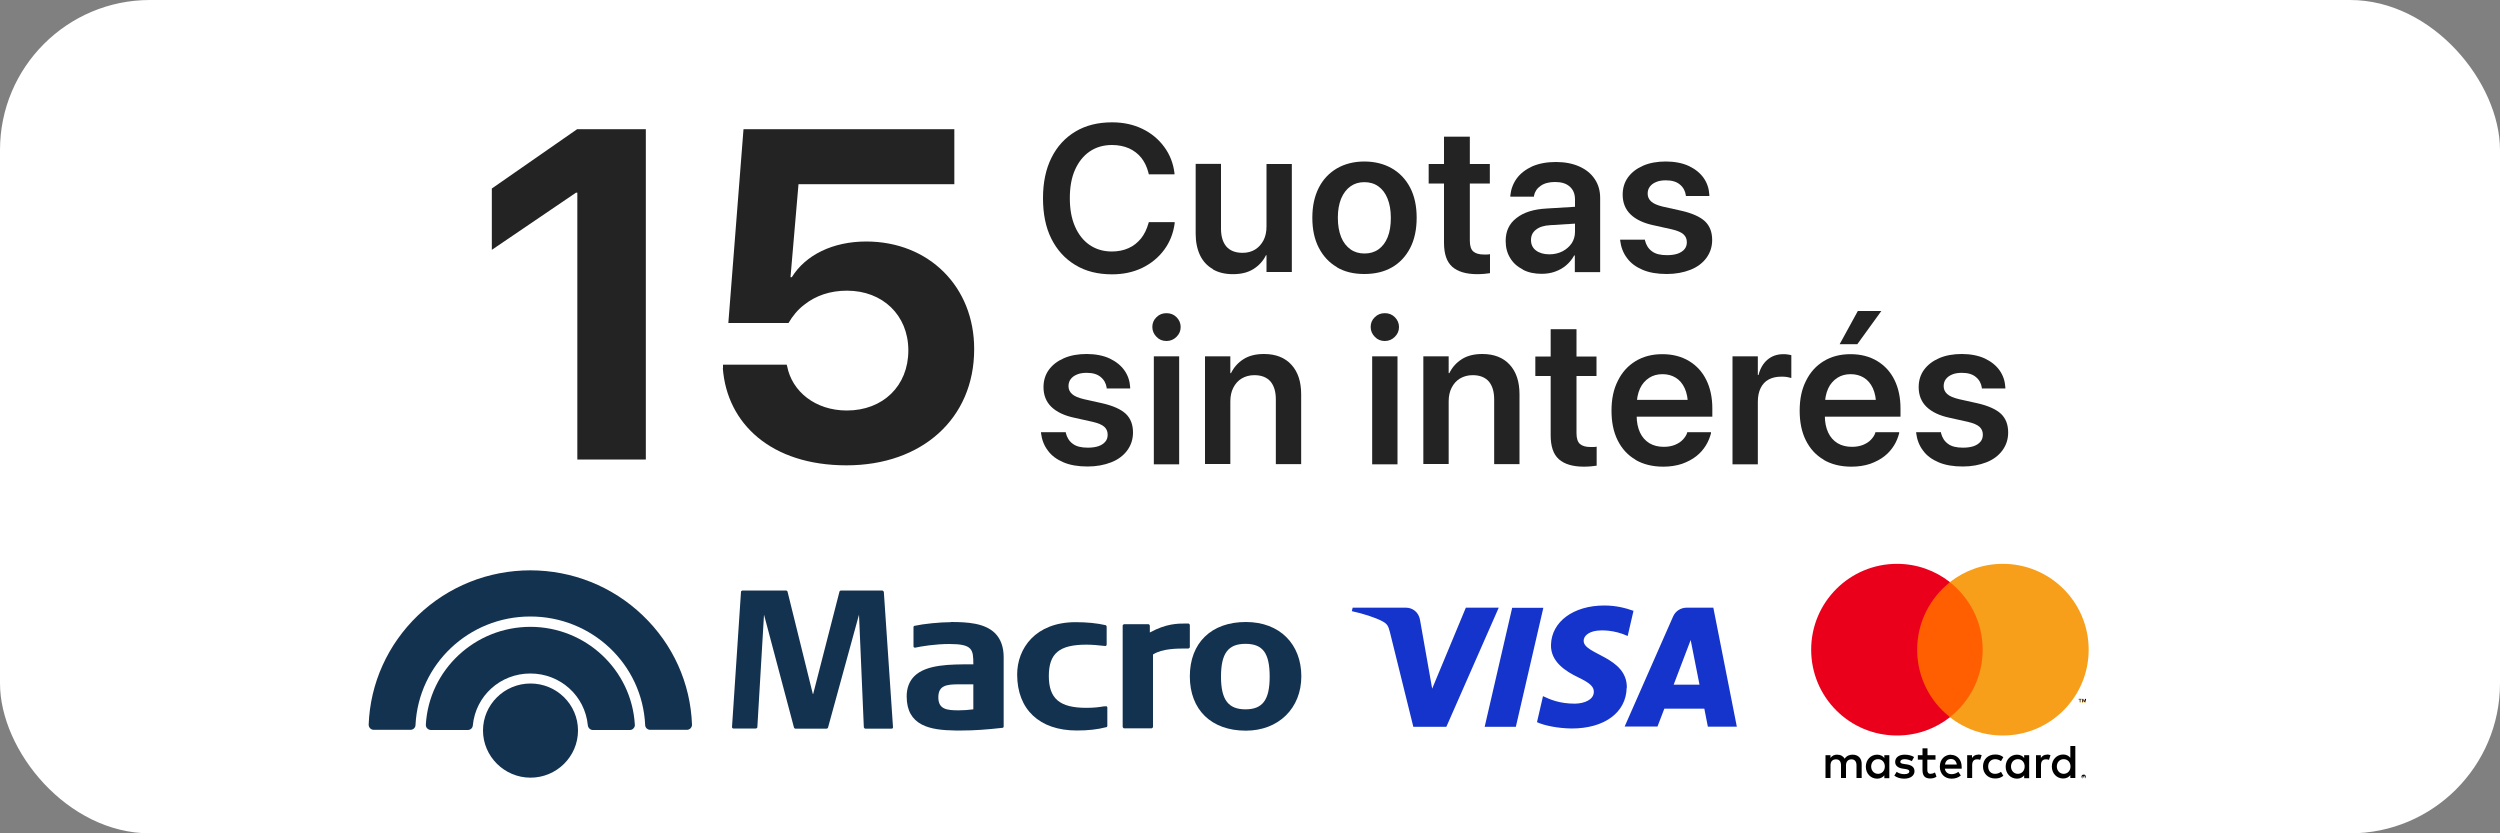<?xml version="1.0" encoding="UTF-8"?>
<svg id="elementos" xmlns="http://www.w3.org/2000/svg" version="1.1" viewBox="0 0 150 50">
  <rect x="0" y="0" width="150" height="50" fill="#808080" stroke="none"/>
  <!-- Generator: Adobe Illustrator 29.8.4, SVG Export Plug-In . SVG Version: 2.1.1 Build 6)  -->
  <defs>
    <style>
      .st0 {
        fill: #1434cb;
      }

      .st1 {
        fill: #fff;
      }

      .st2 {
        fill: none;
      }

      .st3 {
        fill: #eb001b;
      }

      .st4 {
        fill: #ff5f00;
      }

      .st5 {
        fill: #232323;
      }

      .st6 {
        fill: #f79e1b;
      }

      .st7 {
        fill: #133250;
      }
    </style>
  </defs>
  <rect class="st1" width="150" height="50" rx="9" ry="9"/>
  <g>
    <g>
      <path class="st7" d="M31.83,37.61c-3.33,0-6.09,2.58-6.28,5.87,0,.08.02.16.08.22s.14.1.22.1h2.22c.16,0,.29-.12.3-.28.17-1.77,1.65-3.11,3.45-3.11s3.28,1.34,3.45,3.11c.02.16.15.28.3.28h2.22c.08,0,.17-.03.22-.1.06-.06.09-.14.08-.22-.19-3.29-2.95-5.87-6.27-5.87"/>
      <path class="st7" d="M31.83,41.01c-1.57,0-2.85,1.27-2.85,2.82s1.28,2.83,2.85,2.83,2.85-1.27,2.85-2.83-1.28-2.82-2.85-2.82"/>
      <path class="st7" d="M31.83,34.22c-2.53,0-4.93.96-6.75,2.7-1.81,1.74-2.87,4.07-2.96,6.56,0,.08.03.16.09.22s.14.09.22.09h2.2c.16,0,.3-.13.3-.29.18-3.65,3.2-6.51,6.89-6.51s6.72,2.86,6.89,6.51c0,.16.14.29.3.29h2.2c.08,0,.16-.03.22-.09s.09-.14.09-.22c-.09-2.49-1.14-4.82-2.96-6.56s-4.22-2.7-6.75-2.7"/>
      <path class="st7" d="M52.98,35.43h-2.53s-.07.02-.08.06l-1.58,6.15h-.02l-1.52-6.15s-.04-.06-.08-.06h-2.63s-.08.03-.08.07l-.54,8.12s0,.04.02.06.04.03.06.03h1.36s.08-.03.08-.07l.4-6.76h0l1.8,6.78s.04.06.08.06h1.88s.07-.02.08-.06l1.86-6.78h0l.29,6.76s.04.08.08.08h1.59s.04,0,.06-.03c.02-.02.02-.04.02-.06l-.55-8.12s-.04-.07-.08-.07"/>
      <path class="st7" d="M57.05,37.33c-.65,0-1.65.1-2.18.22-.04,0-.06.04-.06.08v1.15s0,.05.03.06c.02.02.04.02.07.02.36-.08,1.21-.22,2.05-.22,1.4,0,1.44.33,1.44,1.22h-.12c-1.27,0-2.7,0-3.42.71-.3.3-.46.71-.46,1.21,0,1.77,1.4,2.03,2.91,2.05h.41c.71,0,1.44-.05,2.43-.16.04,0,.07-.04.07-.08v-4.16c0-.62-.18-1.1-.52-1.44-.61-.6-1.63-.67-2.65-.67M58.4,41.07v1.49c-.32.04-.58.06-.88.06-.71,0-1.22-.06-1.22-.78s.5-.78,1.22-.78h.88"/>
      <path class="st7" d="M66.35,42.38h-.11c-.3.05-.58.09-1.06.09-1.6,0-2.25-.55-2.25-1.91s.63-1.88,2.25-1.88c.36,0,.69.03,1.13.08.02,0,.05,0,.06-.02.02-.02.03-.04.03-.06v-1.09s-.03-.07-.06-.08c-.52-.12-1.13-.18-1.8-.18-2.42,0-3.51,1.58-3.51,3.14,0,2.1,1.34,3.36,3.58,3.36.67,0,1.23-.06,1.77-.2.04,0,.06-.04.06-.08v-1.1s-.01-.05-.03-.06c-.02-.02-.04-.02-.06-.02"/>
      <path class="st7" d="M71.39,37.49s-.04-.08-.08-.08h-.11c-.55,0-1.22,0-2.21.54v-.42s-.04-.08-.08-.08h-1.47s-.08.04-.08.08v6.09s.04.08.08.08h1.66s.08-.04.08-.08v-4.35c.55-.36,1.44-.36,2.04-.36h.09s.08-.04.08-.08v-1.34Z"/>
      <path class="st7" d="M74.75,37.32c-2.07,0-3.36,1.25-3.36,3.26s1.29,3.26,3.36,3.26c1.96,0,3.33-1.34,3.33-3.26s-1.28-3.26-3.33-3.26M76.18,40.6c0,1.39-.42,1.96-1.45,1.96s-1.47-.57-1.47-1.96.42-1.97,1.47-1.97,1.45.57,1.45,1.97"/>
    </g>
    <path class="st0" d="M89.92,36.47l-3.14,7.14h-1.98l-1.41-5.7c-.09-.35-.16-.48-.44-.63-.45-.24-1.19-.47-1.84-.61l.05-.21h3.19c.41,0,.77.27.85.73l.73,4.13,2.02-4.86h1.97ZM97.61,41.27c.03-1.88-2.62-1.99-2.59-2.83,0-.26.26-.53.8-.6.27-.03,1.01-.06,1.84.32l.35-1.51c-.45-.16-1.03-.32-1.75-.32-1.85,0-3.17.97-3.2,2.36-.03,1.03.91,1.6,1.61,1.94.73.35.97.57.96.89-.01.48-.59.69-1.13.7-.94,0-1.49-.25-1.92-.45l-.36,1.56c.43.2,1.24.37,2.08.38,1.97,0,3.27-.96,3.3-2.44M102.48,43.6h1.73l-1.41-7.14h-1.6c-.36,0-.67.21-.81.52l-2.91,6.61h1.97l.41-1.07h2.4l.21,1.07h0ZM100.42,41.08l1.02-2.68.53,2.68s-1.55,0-1.55,0ZM92.6,36.47l-1.65,7.14h-1.87l1.65-7.14h1.87Z"/>
    <g>
      <g>
        <rect class="st2" x="106.1" y="31.26" width="21.79" height="15.44"/>
        <g>
          <rect class="st4" x="114.74" y="34.93" width="4.5" height="8.09"/>
          <path class="st3" d="M115.03,38.98c0-1.64.77-3.1,1.97-4.05-.88-.69-1.98-1.1-3.18-1.1-2.84,0-5.15,2.3-5.15,5.15s2.3,5.15,5.15,5.15c1.2,0,2.31-.41,3.18-1.1-1.2-.94-1.97-2.4-1.97-4.05Z"/>
          <path class="st6" d="M125.32,38.98c0,2.84-2.3,5.15-5.15,5.15-1.2,0-2.31-.41-3.18-1.1,1.2-.94,1.97-2.4,1.97-4.05s-.77-3.1-1.97-4.05c.88-.69,1.98-1.1,3.18-1.1,2.84,0,5.15,2.3,5.15,5.15Z"/>
          <path class="st6" d="M124.82,42.17v-.17h.07v-.03h-.17v.03h.07v.17h.04-.01ZM125.16,42.17v-.2h-.05l-.06.14-.06-.14h-.05v.2h.04v-.15l.06.13h.04l.06-.13v.15h.04-.02Z"/>
        </g>
      </g>
      <path d="M111.7,46.68v-.86c0-.32-.21-.54-.54-.54-.17,0-.35.05-.48.24-.09-.15-.24-.24-.45-.24-.15,0-.29.04-.4.2v-.17h-.3v1.37h.3v-.76c0-.24.13-.36.33-.36s.3.13.3.36v.76h.3v-.76c0-.24.14-.36.33-.36s.3.13.3.36v.76h.31ZM116.14,45.31h-.49v-.41h-.3v.41h-.28v.27h.28v.62c0,.32.12.51.47.51.13,0,.28-.04.37-.11l-.09-.25c-.09.05-.19.08-.26.08-.15,0-.2-.09-.2-.23v-.62h.49v-.27h0ZM118.68,45.28c-.17,0-.28.08-.36.2v-.17h-.29v1.37h.3v-.77c0-.23.1-.35.29-.35.06,0,.12,0,.19.03l.09-.28c-.07-.03-.15-.04-.21-.04h-.01ZM114.84,45.42c-.14-.09-.34-.14-.56-.14-.35,0-.57.17-.57.44,0,.22.17.36.47.4l.14.02c.16.02.24.07.24.14,0,.11-.11.17-.31.17s-.35-.07-.45-.14l-.14.23c.16.12.37.18.59.18.39,0,.62-.19.62-.45,0-.24-.18-.37-.48-.41l-.14-.02c-.13-.02-.23-.04-.23-.13,0-.1.1-.16.26-.16.17,0,.34.07.43.12l.13-.24h0ZM122.81,45.28c-.17,0-.28.08-.36.2v-.17h-.29v1.37h.3v-.77c0-.23.1-.35.29-.35.06,0,.12,0,.19.03l.09-.28c-.07-.03-.15-.04-.21-.04h-.01ZM118.98,45.99c0,.41.29.72.73.72.21,0,.34-.05.49-.16l-.14-.24c-.11.08-.23.12-.36.12-.24,0-.41-.17-.41-.44s.17-.43.41-.44c.13,0,.25.04.36.12l.14-.24c-.15-.12-.29-.16-.49-.16-.44,0-.73.3-.73.72h0ZM121.75,45.99v-.68h-.3v.17c-.09-.12-.24-.2-.43-.2-.38,0-.68.3-.68.72s.3.72.68.72c.19,0,.34-.08.43-.2v.17h.3v-.7ZM120.66,45.99c0-.24.16-.44.41-.44s.41.19.41.44-.17.44-.41.44-.41-.2-.41-.44h0ZM117.07,45.28c-.4,0-.68.29-.68.72s.29.72.7.72c.21,0,.39-.05.56-.19l-.15-.22c-.11.09-.26.14-.4.14-.19,0-.37-.09-.41-.33h1.01v-.11c0-.43-.27-.72-.65-.72h.02ZM117.06,45.54c.19,0,.31.12.35.33h-.71c.03-.2.15-.33.36-.33h0ZM124.52,45.99v-1.23h-.3v.71c-.09-.12-.24-.2-.43-.2-.38,0-.68.3-.68.72s.3.72.68.72c.19,0,.34-.08.43-.2v.17h.3v-.68h0ZM123.41,45.99c0-.24.16-.44.41-.44s.41.19.41.44-.17.44-.41.44-.41-.2-.41-.44h0ZM113.36,45.99v-.68h-.3v.17c-.09-.12-.24-.2-.43-.2-.38,0-.68.3-.68.72s.3.72.68.72c.19,0,.34-.08.43-.2v.17h.3v-.7ZM112.27,45.99c0-.24.16-.44.41-.44s.41.19.41.44-.17.44-.41.44-.41-.2-.41-.44ZM125.02,46.48s.04,0,.05,0c.02,0,.03.02.04.03s.02.03.03.04.01.03.01.05,0,.04-.01.05c0,.02-.02.03-.03.04-.01,0-.03.02-.04.03-.02,0-.03,0-.05,0s-.04,0-.05,0c-.02,0-.03-.02-.04-.03s-.02-.03-.03-.04c0-.02-.01-.03-.01-.05s0-.04.01-.05c0-.02.02-.03.03-.04.01,0,.03-.02.04-.03.02,0,.04,0,.05,0ZM125.02,46.72h.04s.02,0,.03-.02c0,0,.02-.02.02-.03v-.08s-.01-.02-.02-.03c0,0-.02-.02-.03-.02h-.08s-.02,0-.03.02c0,0-.02.02-.02.03v.08s.01.02.02.03c0,0,.02.02.03.02h.04ZM125.02,46.55s.03,0,.04,0c0,0,.01.02.01.03s0,.02-.01.03c0,0-.02,0-.03,0l.04.05h-.03l-.04-.05h-.01v.05h-.03v-.13s.06,0,.06,0ZM124.99,46.57v.03h.05v-.02h-.05ZM124.82,42.13v-.17h.07v-.03h-.17v.03h.07v.17h.04-.01ZM125.16,42.13v-.2h-.05l-.06.14-.06-.14h-.05v.2h.04v-.15l.06.13h.04l.06-.13v.15h.04-.02Z"/>
    </g>
  </g>
  <g>
    <g>
      <path class="st5" d="M64.52,15.9c-.62-.37-1.1-.9-1.44-1.58-.34-.68-.5-1.49-.5-2.43h0c0-.94.17-1.75.51-2.43.34-.68.82-1.2,1.44-1.57.62-.37,1.35-.55,2.19-.55.68,0,1.28.13,1.82.39.54.26.97.62,1.31,1.08s.55.99.62,1.59v.06h-1.54l-.03-.12c-.09-.34-.23-.63-.42-.87-.2-.25-.44-.43-.74-.57-.3-.13-.64-.2-1.02-.2-.51,0-.96.13-1.34.39s-.67.63-.88,1.1-.31,1.04-.31,1.7h0c0,.66.1,1.22.31,1.7s.5.85.88,1.11.83.39,1.33.39c.38,0,.71-.07,1-.2.3-.13.54-.33.75-.58.2-.25.35-.56.45-.92l.02-.06h1.55v.07c-.08.6-.29,1.13-.63,1.59s-.78.82-1.31,1.08c-.54.26-1.14.39-1.82.39-.84,0-1.58-.18-2.2-.56h0Z"/>
      <path class="st5" d="M72.76,16.14c-.33-.19-.59-.47-.76-.83s-.26-.79-.26-1.29v-4.19h1.52v3.89c0,.46.11.82.32,1.07.22.25.54.38.98.38.29,0,.54-.07.75-.2s.38-.32.5-.55.18-.51.18-.83v-3.75h1.52v6.48h-1.52v-1.01h-.03c-.17.35-.42.62-.75.83-.33.21-.74.31-1.23.31s-.88-.1-1.21-.29v-.02Z"/>
      <path class="st5" d="M80.22,16.03c-.47-.27-.83-.66-1.09-1.16-.26-.5-.39-1.1-.39-1.8h0c0-.71.13-1.3.39-1.81s.63-.89,1.09-1.16c.47-.27,1.02-.41,1.64-.41s1.18.14,1.65.41c.47.27.84.66,1.1,1.16s.39,1.1.39,1.8h0c0,.71-.13,1.32-.39,1.82s-.62.89-1.09,1.16c-.47.27-1.02.4-1.66.4s-1.19-.13-1.66-.41h.02ZM82.71,14.96c.24-.17.42-.41.55-.73.13-.32.19-.71.19-1.16h0c0-.46-.07-.84-.2-1.16s-.31-.56-.55-.73c-.24-.17-.52-.25-.84-.25s-.59.08-.83.25c-.24.17-.42.41-.56.73-.13.32-.2.7-.2,1.15h0c0,.46.07.85.2,1.17s.32.56.56.73.52.25.84.25.6-.08.84-.25Z"/>
      <path class="st5" d="M87.13,16c-.33-.29-.49-.77-.49-1.44v-3.55h-.92v-1.17h.92v-1.64h1.55v1.64h1.2v1.17h-1.2v3.43c0,.31.07.53.21.65s.35.18.62.18h.21c.06,0,.12-.01.17-.02v1.14c-.09.01-.2.02-.33.04-.13.01-.27.02-.43.02-.67,0-1.17-.15-1.5-.44h-.01Z"/>
      <path class="st5" d="M91.37,16.17c-.33-.17-.58-.39-.76-.69-.18-.29-.27-.63-.27-1.02h0c0-.59.21-1.04.65-1.38.43-.34,1.04-.53,1.82-.57l2.47-.15v1.01l-2.26.14c-.38.02-.66.11-.86.27-.2.15-.3.36-.3.62h0c0,.27.1.48.3.63.2.15.47.23.8.23.29,0,.55-.06.79-.18.23-.12.41-.28.55-.48.13-.2.2-.43.2-.69v-1.94c0-.33-.1-.58-.31-.77s-.5-.28-.89-.28c-.36,0-.65.08-.86.23-.22.15-.35.35-.4.59v.06h-1.42v-.07c.04-.38.17-.73.39-1.03s.54-.54.93-.72c.4-.17.87-.26,1.41-.26s1.01.09,1.41.27.71.43.92.75c.22.32.33.7.33,1.14v4.45h-1.52v-1h-.04c-.12.22-.28.42-.48.59-.2.17-.42.29-.67.38-.25.09-.52.13-.8.13-.43,0-.81-.08-1.13-.25h0Z"/>
      <path class="st5" d="M98.56,16.19c-.4-.17-.72-.4-.94-.71-.23-.3-.36-.65-.41-1.05v-.05h1.49v.05c.07.28.21.5.42.65.21.16.51.23.9.23.25,0,.46-.03.64-.09.17-.06.31-.15.41-.27s.14-.26.14-.42h0c0-.2-.07-.35-.2-.47s-.36-.22-.7-.3l-1.08-.24c-.62-.13-1.08-.35-1.4-.66-.31-.3-.47-.7-.47-1.18h0c0-.4.11-.75.32-1.04.22-.3.52-.53.91-.7.39-.17.85-.25,1.36-.25s1,.09,1.38.27.68.42.89.72.32.64.34,1.01v.07h-1.41v-.05c-.04-.26-.16-.48-.36-.64-.2-.17-.48-.25-.84-.25-.22,0-.42.03-.58.1-.17.07-.29.16-.38.28s-.13.26-.13.42h0c0,.19.07.34.21.47s.38.23.71.31l1.08.24c.67.15,1.15.37,1.44.64.29.28.43.65.43,1.12h0c0,.41-.12.77-.35,1.08s-.55.55-.96.71-.88.25-1.41.25c-.57,0-1.05-.08-1.45-.25Z"/>
      <path class="st5" d="M63.81,27.74c-.4-.17-.72-.4-.94-.71-.23-.3-.36-.65-.41-1.05v-.05h1.49v.05c.07.28.21.5.42.65.21.16.51.23.9.23.25,0,.46-.03.64-.09.17-.06.31-.15.41-.27s.14-.26.14-.42h0c0-.2-.07-.35-.2-.47-.13-.12-.36-.22-.7-.3l-1.08-.24c-.62-.13-1.08-.35-1.4-.66-.31-.3-.47-.7-.47-1.18h0c0-.4.11-.75.32-1.04.22-.3.52-.53.91-.7.39-.17.85-.25,1.36-.25s1,.09,1.38.27.68.42.89.72.32.64.34,1.01v.07h-1.41v-.05c-.04-.26-.16-.48-.36-.64-.2-.17-.48-.25-.84-.25-.22,0-.42.03-.58.1-.17.07-.29.16-.38.28s-.13.26-.13.42h0c0,.19.07.34.21.47s.38.23.71.31l1.08.24c.67.15,1.15.37,1.44.64.29.28.43.65.43,1.12h0c0,.41-.12.77-.35,1.08s-.55.55-.96.71-.88.25-1.41.25c-.57,0-1.05-.08-1.45-.25Z"/>
      <path class="st5" d="M69.39,20.21c-.16-.16-.25-.36-.25-.59s.08-.43.25-.59c.16-.16.36-.24.6-.24s.44.08.6.24.25.36.25.59-.08.42-.25.59c-.16.16-.36.25-.6.25s-.44-.08-.6-.25ZM69.23,21.38h1.52v6.48h-1.52v-6.48Z"/>
      <path class="st5" d="M72.3,21.38h1.52v1.01h.04c.17-.35.42-.63.75-.84s.74-.31,1.23-.31c.71,0,1.26.22,1.65.65s.58,1.02.58,1.77v4.19h-1.52v-3.89c0-.46-.11-.82-.32-1.07-.22-.25-.54-.38-.97-.38-.29,0-.54.07-.76.2-.22.13-.38.32-.5.55s-.18.51-.18.82v3.76h-1.52v-6.48.02Z"/>
      <path class="st5" d="M82.49,20.21c-.16-.16-.25-.36-.25-.59s.08-.43.25-.59c.16-.16.36-.24.6-.24s.44.08.6.24.25.36.25.59-.08.42-.25.59c-.16.16-.36.25-.6.25s-.44-.08-.6-.25ZM82.33,21.38h1.52v6.48h-1.52v-6.48Z"/>
      <path class="st5" d="M85.4,21.38h1.52v1.01h.04c.17-.35.42-.63.75-.84s.74-.31,1.23-.31c.71,0,1.26.22,1.65.65s.58,1.02.58,1.77v4.19h-1.52v-3.89c0-.46-.11-.82-.32-1.07-.22-.25-.54-.38-.97-.38-.29,0-.54.07-.76.2-.22.13-.38.32-.5.55s-.18.51-.18.82v3.76h-1.52v-6.48.02Z"/>
      <path class="st5" d="M93.53,27.55c-.33-.29-.49-.77-.49-1.44v-3.55h-.92v-1.17h.92v-1.64h1.55v1.64h1.2v1.17h-1.2v3.43c0,.31.07.53.21.65.14.12.35.18.62.18h.21c.06,0,.12-.01.17-.02v1.14c-.09.01-.2.02-.33.04-.13.01-.27.02-.43.02-.67,0-1.17-.15-1.5-.44h-.01Z"/>
      <path class="st5" d="M98.13,27.58c-.47-.27-.82-.66-1.07-1.16s-.37-1.09-.37-1.78h0c0-.69.12-1.28.38-1.79.25-.51.6-.9,1.06-1.18s.99-.42,1.61-.42,1.15.14,1.6.41.8.65,1.04,1.14.36,1.06.36,1.71v.49h-5.29v-1.01h4.56l-.73.95v-.59c0-.42-.07-.78-.2-1.06-.13-.28-.31-.49-.54-.63s-.49-.21-.79-.21-.57.07-.8.22-.42.36-.55.64c-.13.29-.2.63-.2,1.04v.59c0,.39.07.73.2,1.01s.32.49.56.64c.25.15.54.22.87.22.25,0,.47-.04.67-.12.19-.08.35-.18.47-.31s.21-.26.26-.41v-.04h1.43v.07c-.07.25-.16.49-.31.73s-.33.45-.57.64-.53.34-.86.46c-.33.11-.71.17-1.12.17-.65,0-1.21-.14-1.67-.41h0Z"/>
      <path class="st5" d="M103.95,21.38h1.52v1.12h.04c.1-.39.28-.7.54-.92s.58-.33.95-.33c.09,0,.18,0,.27.02.09.01.16.03.21.04v1.37c-.06-.02-.15-.04-.26-.06s-.23-.02-.36-.02c-.29,0-.53.06-.74.17s-.37.29-.48.51-.17.5-.17.82v3.76h-1.52s0-6.48,0-6.48Z"/>
      <path class="st5" d="M109.42,27.58c-.47-.27-.82-.66-1.07-1.16s-.37-1.09-.37-1.78h0c0-.69.12-1.28.38-1.79.25-.51.6-.9,1.06-1.18s.99-.42,1.61-.42,1.15.14,1.6.41.8.65,1.04,1.14.36,1.06.36,1.71v.49h-5.29v-1.01h4.56l-.73.95v-.59c0-.42-.07-.78-.2-1.06-.13-.28-.31-.49-.54-.63s-.49-.21-.79-.21-.57.07-.8.22-.42.36-.55.64c-.13.29-.2.63-.2,1.04v.59c0,.39.07.73.2,1.01s.32.49.56.64c.25.15.54.22.87.22.25,0,.47-.04.67-.12.19-.08.35-.18.47-.31s.21-.26.26-.41v-.04h1.43v.07c-.07.25-.16.49-.31.73s-.33.45-.57.64-.53.34-.86.46c-.33.11-.71.17-1.12.17-.65,0-1.21-.14-1.67-.41h0ZM110.38,20.65l1.09-1.99h1.41l-1.44,1.99h-1.06Z"/>
      <path class="st5" d="M116.32,27.74c-.4-.17-.72-.4-.94-.71-.23-.3-.36-.65-.41-1.05v-.05h1.49v.05c.07.28.21.5.42.65.21.16.51.23.9.23.25,0,.46-.03.64-.09.17-.06.31-.15.41-.27s.14-.26.14-.42h0c0-.2-.07-.35-.2-.47-.13-.12-.36-.22-.7-.3l-1.08-.24c-.62-.13-1.08-.35-1.4-.66-.31-.3-.47-.7-.47-1.18h0c0-.4.11-.75.32-1.04.22-.3.52-.53.91-.7.39-.17.85-.25,1.36-.25s1,.09,1.38.27.68.42.89.72.32.64.34,1.01v.07h-1.41v-.05c-.04-.26-.16-.48-.36-.64-.2-.17-.48-.25-.84-.25-.22,0-.42.03-.58.1-.17.07-.29.16-.38.28s-.13.26-.13.42h0c0,.19.07.34.21.47s.38.23.71.31l1.08.24c.67.15,1.15.37,1.44.64.29.28.43.65.43,1.12h0c0,.41-.12.77-.35,1.08s-.55.55-.96.71-.88.25-1.41.25c-.57,0-1.05-.08-1.45-.25Z"/>
    </g>
    <g>
      <path class="st5" d="M34.64,11.56h-.08l-5.05,3.43v-3.68l5.12-3.56h4.12v19.82h-4.11V11.56Z"/>
      <path class="st5" d="M43.38,22.09v-.21s3.82,0,3.82,0l.03.1c.29,1.5,1.68,2.65,3.58,2.65,2.17,0,3.69-1.48,3.69-3.6v-.03c-.01-2.09-1.54-3.56-3.68-3.56-1.02,0-1.88.3-2.56.84-.4.3-.71.69-.95,1.1h-3.61l.91-11.63h12.65v3.3h-9.35l-.48,5.58h.08c.82-1.33,2.46-2.14,4.46-2.14,3.76,0,6.48,2.71,6.48,6.44v.03c0,4.15-3.13,6.96-7.66,6.96s-7.17-2.51-7.42-5.82Z"/>
    </g>
  </g>
</svg>